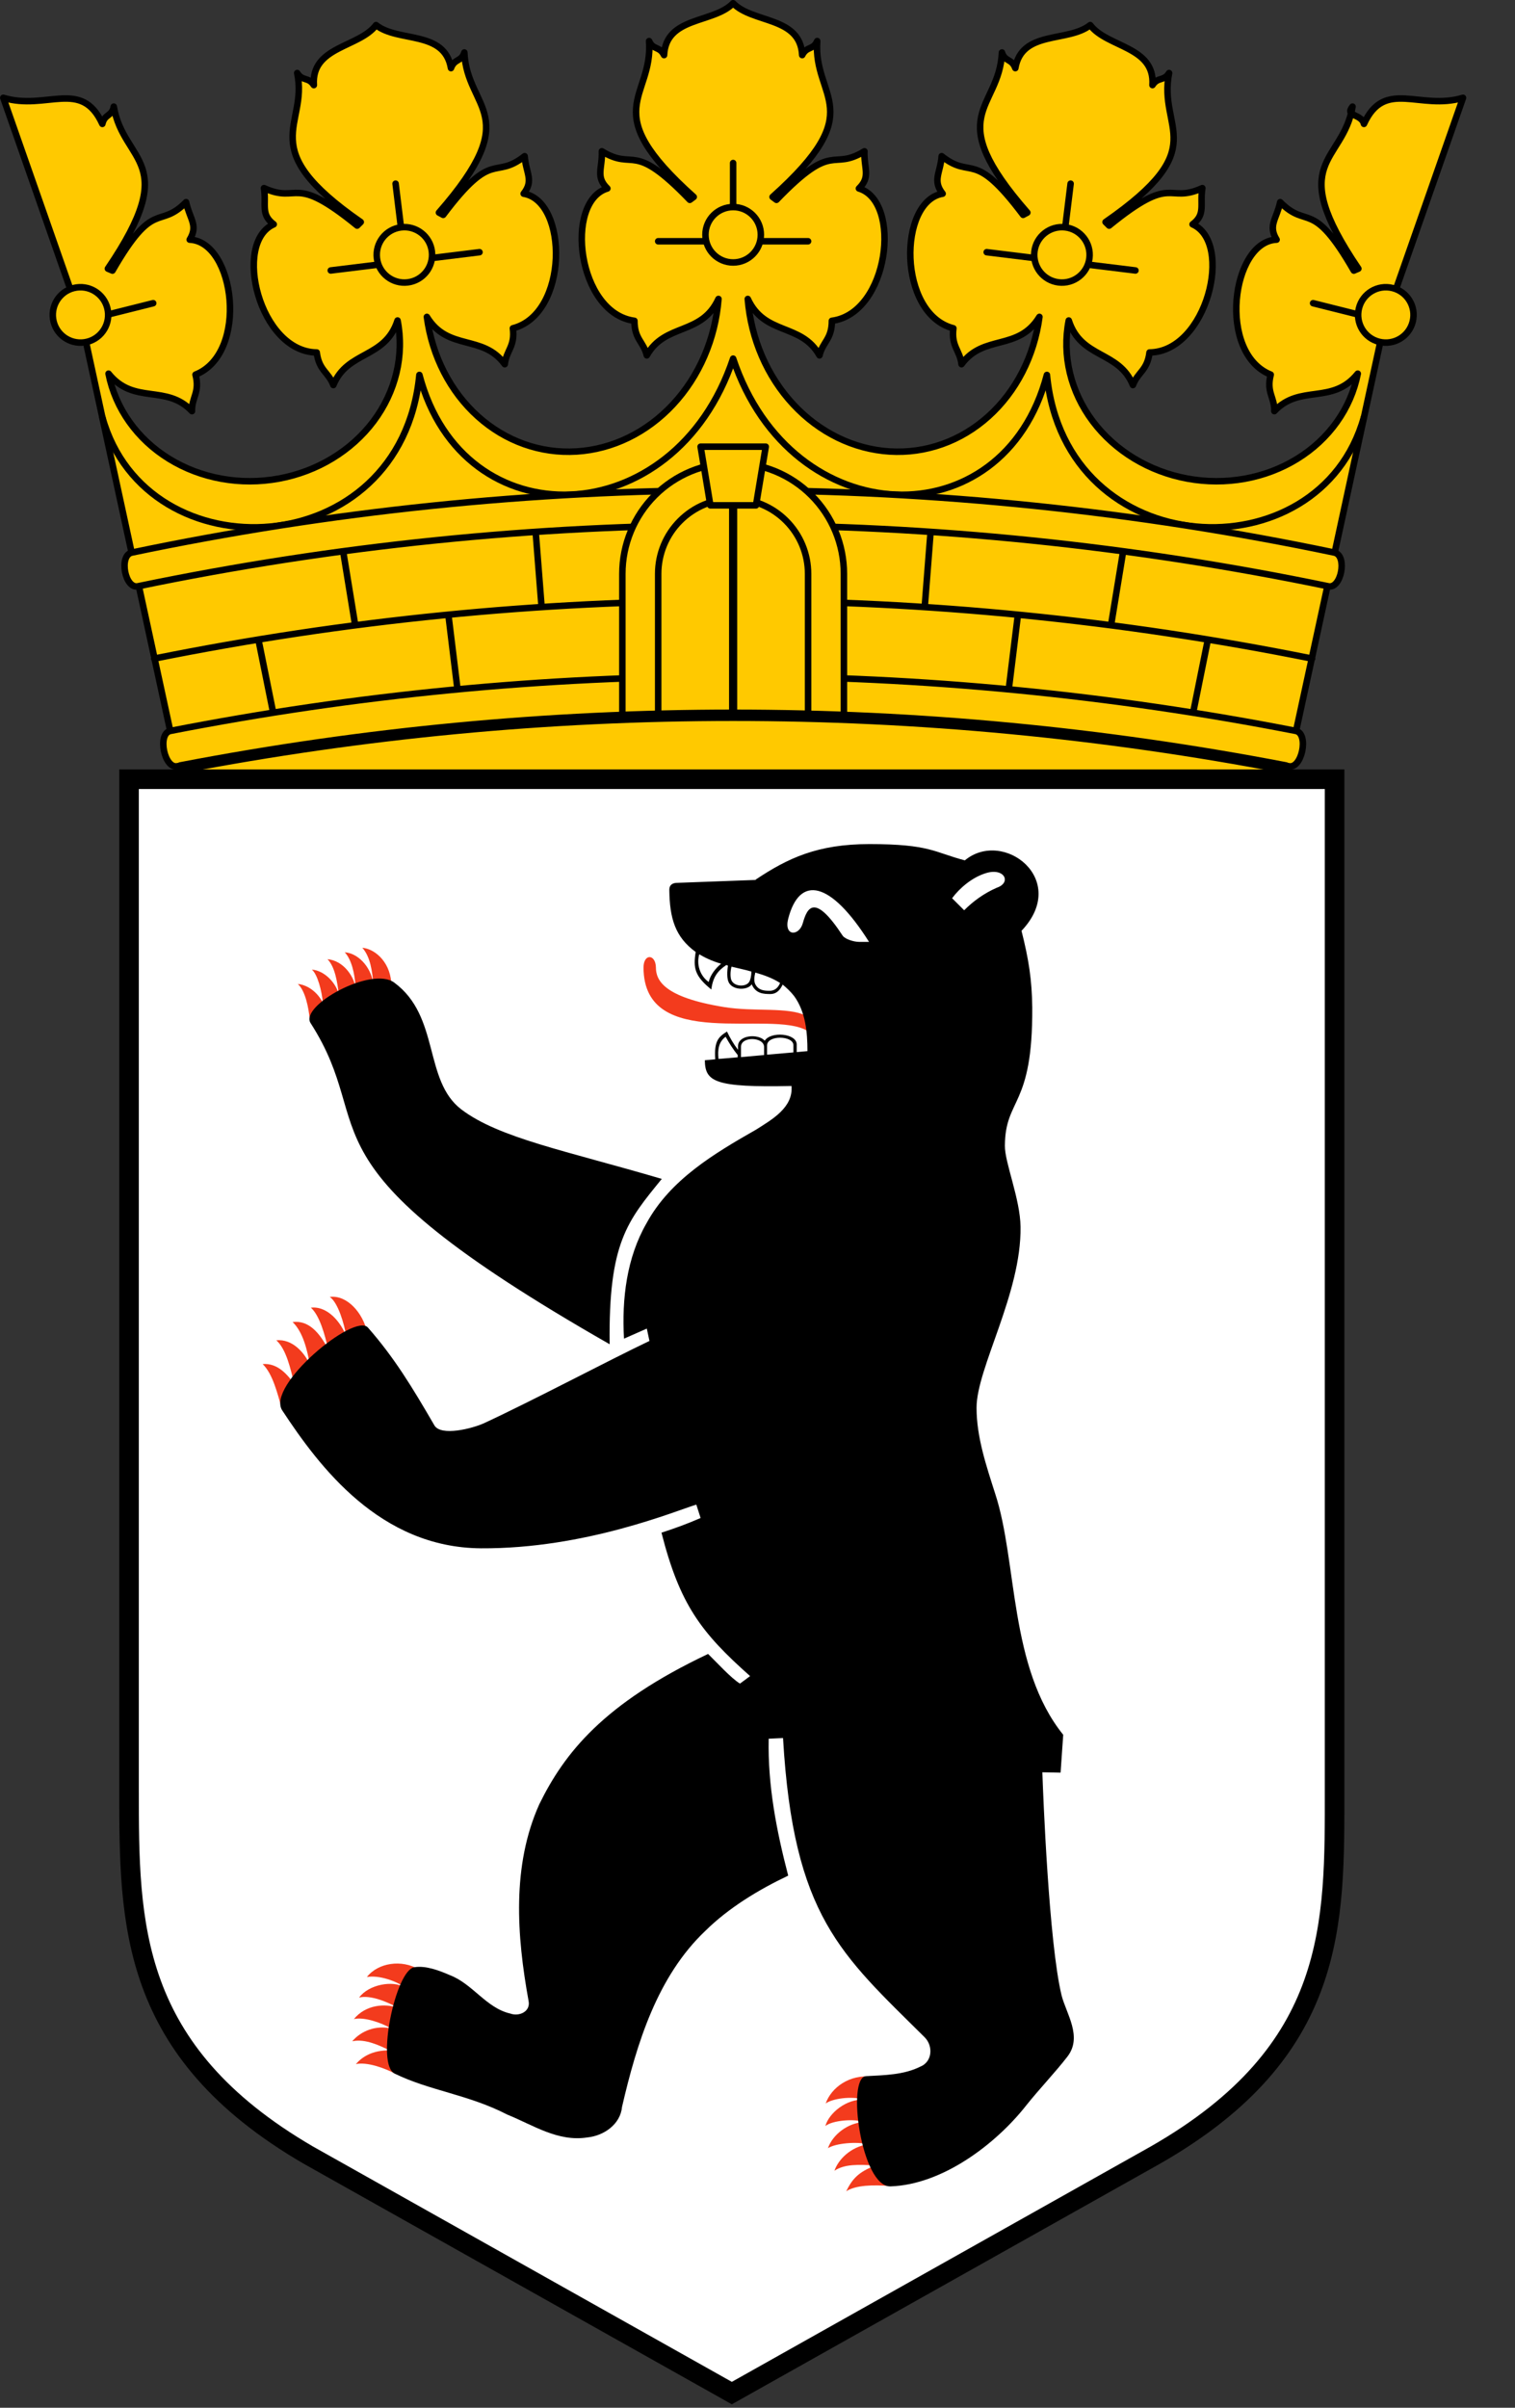 <svg width="34" height="54" viewBox="0 0 34 54" fill="none" xmlns="http://www.w3.org/2000/svg">
<rect x="0" y="0" width="34" height="54" fill="#333333" stroke="none"/>
<g clip-path="url(#clip0_3_6870)">
<path d="M4.023 17.33L1.829 7.203L0.074 2.194C1.047 2.486 1.829 1.755 2.297 2.779C2.348 2.552 2.516 2.611 2.553 2.391C2.772 3.678 4.081 3.583 2.421 6.025L2.524 6.069C3.467 4.431 3.555 5.162 4.176 4.534C4.257 4.914 4.454 5.053 4.257 5.375C5.273 5.418 5.588 7.926 4.388 8.402C4.491 8.804 4.301 8.906 4.308 9.221C3.73 8.606 3.006 9.089 2.436 8.38C2.59 9.162 3.079 9.85 3.795 10.291C4.512 10.733 5.398 10.892 6.258 10.734C7.118 10.576 7.882 10.114 8.382 9.449C8.881 8.784 9.076 7.97 8.922 7.188C8.644 8.051 7.796 7.861 7.481 8.636C7.372 8.343 7.16 8.314 7.108 7.905C5.822 7.89 5.215 5.44 6.143 5.031C5.843 4.804 5.982 4.599 5.924 4.219C6.728 4.585 6.553 3.868 8.015 5.06L8.096 4.98C5.668 3.298 6.926 2.837 6.67 1.638C6.787 1.828 6.918 1.718 7.043 1.909C6.984 1.038 8.059 1.068 8.439 0.563C8.937 0.958 9.975 0.673 10.121 1.528C10.201 1.309 10.355 1.389 10.421 1.177C10.479 2.479 11.796 2.545 9.851 4.768L9.946 4.819C11.079 3.313 11.079 4.051 11.774 3.503C11.803 3.883 11.986 4.044 11.752 4.344C12.753 4.512 12.761 7.042 11.51 7.363C11.562 7.773 11.364 7.853 11.328 8.168C10.83 7.488 10.055 7.883 9.58 7.107C9.698 7.989 10.106 8.783 10.725 9.339C11.344 9.896 12.132 10.176 12.939 10.126C13.746 10.076 14.517 9.701 15.104 9.07C15.691 8.44 16.054 7.598 16.124 6.705C15.744 7.532 14.925 7.239 14.516 7.97C14.443 7.663 14.238 7.612 14.238 7.195C12.958 7.027 12.658 4.519 13.631 4.227C13.36 3.963 13.521 3.78 13.507 3.393C14.26 3.854 14.172 3.122 15.481 4.482L15.569 4.417C13.368 2.45 14.662 2.223 14.567 0.921C14.655 1.126 14.801 1.031 14.903 1.236C14.947 0.366 16.015 0.527 16.453 0.073C16.892 0.527 17.96 0.366 18.003 1.236C18.106 1.031 18.252 1.126 18.34 0.921C18.245 2.223 19.539 2.45 17.338 4.417L17.426 4.482C18.735 3.122 18.647 3.854 19.4 3.393C19.386 3.78 19.546 3.963 19.276 4.227C20.248 4.519 19.949 7.027 18.669 7.195C18.669 7.612 18.464 7.663 18.391 7.97C17.982 7.239 17.163 7.532 16.782 6.705C16.853 7.598 17.216 8.44 17.803 9.07C18.39 9.701 19.16 10.076 19.967 10.126C20.775 10.176 21.563 9.896 22.182 9.339C22.801 8.783 23.209 7.989 23.327 7.107C22.852 7.883 22.076 7.488 21.579 8.168C21.543 7.853 21.345 7.773 21.396 7.363C20.146 7.042 20.153 4.512 21.155 4.344C20.921 4.044 21.104 3.883 21.133 3.503C21.828 4.051 21.828 3.313 22.961 4.819L23.056 4.768C21.111 2.545 22.427 2.479 22.486 1.177C22.552 1.389 22.705 1.309 22.786 1.528C22.932 0.673 23.97 0.958 24.467 0.563C24.848 1.068 25.923 1.038 25.864 1.909C25.988 1.718 26.12 1.828 26.237 1.638C25.981 2.918 27.239 3.298 24.811 4.98L24.892 5.06C26.354 3.868 26.178 4.585 26.983 4.219C26.924 4.599 27.063 4.804 26.764 5.031C27.692 5.44 27.085 7.89 25.798 7.905C25.747 8.314 25.535 8.343 25.425 8.636C25.111 7.861 24.263 8.051 23.985 7.188C23.831 7.97 24.026 8.784 24.525 9.449C25.025 10.114 25.788 10.576 26.648 10.734C27.509 10.892 28.394 10.733 29.111 10.291C29.828 9.85 30.317 9.162 30.471 8.38C29.9 9.089 29.177 8.606 28.599 9.221C28.606 8.906 28.416 8.804 28.518 8.402C27.319 7.926 27.634 5.418 28.65 5.375C28.453 5.053 28.65 4.914 28.73 4.534C29.352 5.162 29.44 4.431 30.383 6.069L30.485 6.025C28.826 3.583 30.134 3.678 30.354 2.391C30.171 2.611 30.558 2.552 30.61 2.779C31.078 1.755 31.86 2.486 32.833 2.194L31.078 7.203L28.884 17.33M3.46 14.771C12.036 13.043 20.871 13.043 29.447 14.771ZM5.8 14.347L6.129 15.977ZM7.701 12.365L7.971 14.018ZM10.063 13.791L10.267 15.458ZM12.022 11.934L12.154 13.608ZM20.753 13.608L20.884 11.934ZM22.639 15.458L22.844 13.791ZM24.935 14.018L25.206 12.365ZM26.778 15.977L27.107 14.347Z" fill="#FFC900"/>
<path d="M4.023 17.33L1.829 7.203M1.829 7.203L3.438 6.8M1.829 7.203L0.074 2.194C1.047 2.486 1.829 1.755 2.297 2.779C2.348 2.552 2.516 2.611 2.553 2.391C2.772 3.678 4.081 3.583 2.421 6.025L2.524 6.069C3.467 4.431 3.555 5.162 4.176 4.534C4.257 4.914 4.454 5.053 4.257 5.375C5.273 5.418 5.588 7.926 4.388 8.402C4.491 8.804 4.301 8.906 4.308 9.221C3.73 8.606 3.006 9.089 2.436 8.38C2.59 9.162 3.079 9.85 3.795 10.291C4.512 10.733 5.398 10.892 6.258 10.734C7.118 10.576 7.882 10.114 8.382 9.449C8.881 8.784 9.076 7.97 8.922 7.188C8.644 8.051 7.796 7.861 7.481 8.636C7.372 8.343 7.16 8.314 7.108 7.905C5.822 7.89 5.215 5.44 6.143 5.031C5.843 4.804 5.982 4.599 5.924 4.219C6.728 4.585 6.553 3.868 8.015 5.06L8.096 4.98C5.668 3.298 6.926 2.837 6.67 1.638C6.787 1.828 6.918 1.718 7.043 1.909C6.984 1.038 8.059 1.068 8.439 0.563C8.937 0.958 9.975 0.673 10.121 1.528C10.201 1.309 10.355 1.389 10.421 1.177C10.479 2.479 11.796 2.545 9.851 4.768L9.946 4.819C11.079 3.313 11.079 4.051 11.774 3.503C11.803 3.883 11.986 4.044 11.752 4.344C12.753 4.512 12.761 7.042 11.51 7.363C11.562 7.773 11.364 7.853 11.328 8.168C10.83 7.488 10.055 7.883 9.58 7.107C9.698 7.989 10.106 8.783 10.725 9.339C11.344 9.896 12.132 10.176 12.939 10.126C13.746 10.076 14.517 9.701 15.104 9.07C15.691 8.44 16.054 7.598 16.124 6.705C15.744 7.532 14.925 7.239 14.516 7.97C14.443 7.663 14.238 7.612 14.238 7.195C12.958 7.027 12.658 4.519 13.631 4.227C13.36 3.963 13.521 3.78 13.507 3.393C14.26 3.854 14.172 3.122 15.481 4.482L15.569 4.417C13.368 2.45 14.662 2.223 14.567 0.921C14.655 1.126 14.801 1.031 14.903 1.236C14.947 0.366 16.015 0.527 16.453 0.073C16.892 0.527 17.96 0.366 18.003 1.236C18.106 1.031 18.252 1.126 18.34 0.921C18.245 2.223 19.539 2.45 17.338 4.417L17.426 4.482C18.735 3.122 18.647 3.854 19.4 3.393C19.386 3.78 19.546 3.963 19.276 4.227C20.248 4.519 19.949 7.027 18.669 7.195C18.669 7.612 18.464 7.663 18.391 7.97C17.982 7.239 17.163 7.532 16.782 6.705C16.853 7.598 17.216 8.44 17.803 9.07C18.39 9.701 19.16 10.076 19.967 10.126C20.775 10.176 21.563 9.896 22.182 9.339C22.801 8.783 23.209 7.989 23.327 7.107C22.852 7.883 22.076 7.488 21.579 8.168C21.543 7.853 21.345 7.773 21.396 7.363C20.146 7.042 20.153 4.512 21.155 4.344C20.921 4.044 21.104 3.883 21.133 3.503C21.828 4.051 21.828 3.313 22.961 4.819L23.056 4.768C21.111 2.545 22.427 2.479 22.486 1.177C22.552 1.389 22.705 1.309 22.786 1.528C22.932 0.673 23.97 0.958 24.467 0.563C24.848 1.068 25.923 1.038 25.864 1.909C25.988 1.718 26.12 1.828 26.237 1.638C25.981 2.918 27.239 3.298 24.811 4.98L24.892 5.06C26.354 3.868 26.178 4.585 26.983 4.219C26.924 4.599 27.063 4.804 26.764 5.031C27.692 5.44 27.085 7.89 25.798 7.905C25.747 8.314 25.535 8.343 25.425 8.636C25.111 7.861 24.263 8.051 23.985 7.188C23.831 7.97 24.026 8.784 24.525 9.449C25.025 10.114 25.788 10.576 26.648 10.734C27.509 10.892 28.394 10.733 29.111 10.291C29.828 9.85 30.317 9.162 30.471 8.38C29.9 9.089 29.177 8.606 28.599 9.221C28.606 8.906 28.416 8.804 28.518 8.402C27.319 7.926 27.634 5.418 28.65 5.375C28.453 5.053 28.65 4.914 28.73 4.534C29.352 5.162 29.44 4.431 30.383 6.069L30.485 6.025C28.826 3.583 30.134 3.678 30.354 2.391C30.171 2.611 30.558 2.552 30.61 2.779C31.078 1.755 31.86 2.486 32.833 2.194L31.078 7.203M31.078 7.203L29.469 6.8M31.078 7.203L28.884 17.33M3.46 14.771C12.036 13.043 20.871 13.043 29.447 14.771M5.8 14.347L6.129 15.977M7.701 12.365L7.971 14.018M10.063 13.791L10.267 15.458M12.022 11.934L12.154 13.608M20.753 13.608L20.884 11.934M22.639 15.458L22.844 13.791M24.935 14.018L25.206 12.365M26.778 15.977L27.107 14.347" stroke="black" stroke-width="0.146" stroke-linecap="round" stroke-linejoin="round"/>
<path d="M14.771 5.411H18.135ZM16.453 3.656V5.119Z" fill="#FFC900"/>
<path d="M14.771 5.411H18.135M16.453 3.656V5.119" stroke="black" stroke-width="0.146" stroke-linecap="round" stroke-linejoin="round"/>
<path d="M16.454 5.887C16.797 5.887 17.075 5.608 17.075 5.265C17.075 4.922 16.797 4.644 16.454 4.644C16.11 4.644 15.832 4.922 15.832 5.265C15.832 5.608 16.11 5.887 16.454 5.887Z" fill="#FFC900" stroke="black" stroke-width="0.146" stroke-linecap="round" stroke-linejoin="round"/>
<path d="M22.144 5.656L25.482 6.066ZM24.027 4.119L23.848 5.571Z" fill="#FFC900"/>
<path d="M22.144 5.656L25.482 6.066M24.027 4.119L23.848 5.571" stroke="black" stroke-width="0.146" stroke-linecap="round" stroke-linejoin="round"/>
<path d="M23.756 6.333C24.097 6.375 24.407 6.133 24.449 5.792C24.491 5.451 24.249 5.141 23.908 5.099C23.567 5.057 23.257 5.3 23.215 5.64C23.173 5.981 23.416 6.291 23.756 6.333Z" fill="#FFC900" stroke="black" stroke-width="0.146" stroke-linecap="round" stroke-linejoin="round"/>
<path d="M7.423 6.066L10.761 5.656ZM8.878 4.119L9.056 5.571Z" fill="#FFC900"/>
<path d="M7.423 6.066L10.761 5.656M8.878 4.119L9.056 5.571" stroke="black" stroke-width="0.146" stroke-linecap="round" stroke-linejoin="round"/>
<path d="M9.151 6.333C9.492 6.291 9.734 5.981 9.692 5.64C9.651 5.3 9.34 5.057 9 5.099C8.659 5.141 8.417 5.451 8.459 5.792C8.5 6.132 8.81 6.375 9.151 6.333Z" fill="#FFC900" stroke="black" stroke-width="0.146" stroke-linecap="round" stroke-linejoin="round"/>
<path d="M30.951 7.666C31.284 7.749 31.621 7.546 31.704 7.213C31.787 6.88 31.585 6.543 31.252 6.46C30.918 6.377 30.581 6.58 30.498 6.913C30.415 7.246 30.618 7.583 30.951 7.666Z" fill="#FFC900" stroke="black" stroke-width="0.146" stroke-linecap="round" stroke-linejoin="round"/>
<path d="M1.957 7.666C2.29 7.583 2.492 7.246 2.409 6.913C2.326 6.58 1.989 6.377 1.656 6.46C1.323 6.543 1.12 6.88 1.203 7.213C1.286 7.546 1.623 7.749 1.957 7.666Z" fill="#FFC900" stroke="black" stroke-width="0.146" stroke-linecap="round" stroke-linejoin="round"/>
<path d="M2.297 9.359C3.291 12.92 9.002 12.65 9.412 8.409C10.384 12.116 15.137 11.984 16.453 8.043C17.769 11.984 22.522 12.116 23.495 8.409C23.904 12.65 29.615 12.92 30.609 9.359" stroke="black" stroke-width="0.146" stroke-linecap="round" stroke-linejoin="round"/>
<path d="M2.954 12.394C11.856 10.529 21.049 10.529 29.951 12.394C30.243 12.467 30.097 13.221 29.805 13.148C20.997 11.322 11.908 11.322 3.101 13.148C2.808 13.221 2.662 12.467 2.954 12.394ZM3.985 17.184C3.693 17.257 3.525 16.467 3.817 16.394C12.162 14.761 20.743 14.761 29.088 16.394C29.38 16.467 29.212 17.257 28.92 17.184" fill="#FFC900"/>
<path d="M3.985 17.184C3.693 17.257 3.525 16.467 3.817 16.394C12.162 14.761 20.743 14.761 29.088 16.394C29.38 16.467 29.212 17.257 28.92 17.184M2.954 12.394C11.856 10.529 21.049 10.529 29.951 12.394C30.243 12.467 30.097 13.221 29.805 13.148C20.997 11.322 11.908 11.322 3.101 13.148C2.808 13.221 2.662 12.467 2.954 12.394Z" stroke="black" stroke-width="0.146" stroke-linecap="round" stroke-linejoin="round"/>
<path d="M13.967 16.042V12.869C13.967 12.21 14.229 11.577 14.695 11.111C15.161 10.645 15.794 10.383 16.453 10.383C17.112 10.383 17.745 10.645 18.211 11.111C18.677 11.577 18.939 12.21 18.939 12.869V16.042M14.771 16.013V12.869C14.771 12.423 14.948 11.995 15.264 11.68C15.579 11.364 16.007 11.187 16.453 11.187C16.899 11.187 17.327 11.364 17.642 11.68C17.957 11.995 18.135 12.423 18.135 12.869V16.013" fill="#FFC900"/>
<path d="M13.967 16.042V12.869C13.967 12.21 14.229 11.577 14.695 11.111C15.161 10.645 15.794 10.383 16.453 10.383C17.112 10.383 17.745 10.645 18.211 11.111C18.677 11.577 18.939 12.21 18.939 12.869V16.042M14.771 16.013V12.869C14.771 12.423 14.948 11.995 15.264 11.68C15.579 11.364 16.007 11.187 16.453 11.187C16.899 11.187 17.327 11.364 17.642 11.68C17.957 11.995 18.135 12.423 18.135 12.869V16.013" stroke="black" stroke-width="0.146" stroke-linecap="round" stroke-linejoin="round"/>
<path d="M15.723 10.018H17.185L16.966 11.334H15.942L15.723 10.018Z" fill="#FFC900" stroke="black" stroke-width="0.146" stroke-linecap="round" stroke-linejoin="round"/>
<path d="M16.453 11.355V16.123Z" fill="#FFC900"/>
<path d="M16.453 11.355V16.123" stroke="black" stroke-width="0.183" stroke-linecap="round" stroke-linejoin="round"/>
<path d="M4.059 17.22C12.247 15.649 20.659 15.649 28.847 17.22Z" fill="#FFC900"/>
<path d="M4.059 17.22C12.247 15.649 20.659 15.649 28.847 17.22" stroke="black" stroke-width="0.256" stroke-linecap="round" stroke-linejoin="round"/>
<path d="M29.951 17.476H2.896V40.143C2.896 43.141 2.896 45.993 6.918 48.333L16.424 53.671L25.93 48.333C30.024 45.993 29.951 43.141 29.951 40.143V17.476Z" fill="white" stroke="black" stroke-width="0.439"/>
<path d="M18.084 22.777C17.674 22.579 16.936 22.696 16.256 22.587C14.888 22.367 14.72 21.98 14.72 21.695C14.713 21.395 14.442 21.38 14.442 21.702C14.45 23.603 17.309 22.631 18.12 23.12M8.783 22.126C8.79 21.614 8.439 21.285 8.132 21.256C8.315 21.468 8.351 21.775 8.381 22.075C8.322 21.651 8.008 21.373 7.737 21.358C7.883 21.512 7.964 21.826 7.978 22.133C7.935 21.899 7.715 21.548 7.35 21.512C7.518 21.687 7.569 22.016 7.606 22.316C7.554 22.06 7.291 21.768 6.999 21.746C7.123 21.848 7.225 22.221 7.247 22.506C7.211 22.389 7.006 22.104 6.684 22.067C6.852 22.221 6.926 22.594 6.955 22.887M8.234 29.862C8.147 29.46 7.796 29.036 7.401 29.087C7.584 29.211 7.723 29.679 7.774 29.979C7.649 29.643 7.342 29.285 6.977 29.328C7.174 29.504 7.291 29.935 7.364 30.257C7.167 29.884 6.926 29.606 6.567 29.65C6.809 29.884 6.896 30.294 6.955 30.608C6.838 30.345 6.567 30.023 6.202 30.06C6.428 30.264 6.523 30.71 6.604 31.04C6.458 30.842 6.238 30.564 5.895 30.593C6.121 30.813 6.224 31.244 6.319 31.573M9.404 44.172C9.017 43.938 8.483 44.019 8.234 44.34C8.512 44.289 8.922 44.443 9.083 44.574C8.819 44.406 8.271 44.508 8.059 44.801C8.308 44.735 8.71 44.903 8.922 45.028C8.644 44.932 8.212 44.954 7.942 45.283C8.169 45.232 8.542 45.357 8.783 45.495C8.439 45.415 8.103 45.547 7.905 45.781C8.205 45.715 8.542 45.89 8.746 45.985C8.359 45.978 8.125 46.132 7.986 46.293C8.234 46.241 8.615 46.373 8.893 46.519M19.576 46.578C19.071 46.512 18.654 46.819 18.53 47.177C18.669 47.068 19.108 47.002 19.393 47.09C18.998 47.068 18.603 47.389 18.523 47.682C18.683 47.55 19.195 47.514 19.385 47.594C19.027 47.609 18.683 47.879 18.581 48.179C18.749 48.069 19.217 48.026 19.48 48.091C19.093 48.15 18.815 48.428 18.727 48.684C18.961 48.53 19.268 48.545 19.649 48.567C19.254 48.713 19.122 48.881 18.991 49.144C19.21 49.005 19.597 48.998 19.978 49.027" fill="#F33B1D"/>
<path d="M16.958 19.735L15.174 19.801C15.086 19.808 15.021 19.852 15.021 19.954C15.028 20.598 15.152 21.015 15.613 21.351C15.554 21.709 15.591 21.892 15.964 22.192C16 21.899 16.117 21.768 16.3 21.643C16.315 21.651 16.329 21.651 16.337 21.658C16.315 21.79 16.315 21.929 16.344 22.009C16.417 22.214 16.776 22.221 16.87 22.075C16.958 22.287 17.141 22.294 17.287 22.294C17.441 22.294 17.514 22.185 17.565 22.082C17.653 22.155 17.741 22.236 17.821 22.338C18.077 22.689 18.121 23.142 18.121 23.574C18.041 23.581 17.96 23.588 17.88 23.596V23.42C17.872 23.172 17.295 23.128 17.163 23.34C17.017 23.179 16.563 23.208 16.563 23.464V23.545C16.461 23.413 16.381 23.274 16.315 23.135C16.132 23.252 16.022 23.34 16.052 23.757C15.971 23.764 15.891 23.771 15.818 23.779C15.825 24.261 16.037 24.393 17.763 24.356C17.806 24.839 17.324 25.109 16.966 25.336C16.03 25.87 15.043 26.455 14.509 27.435C14.063 28.21 13.953 29.131 14.004 30.023L14.516 29.797L14.575 30.074C13.653 30.513 11.971 31.405 10.867 31.917C10.597 32.041 9.895 32.217 9.749 31.968C9.244 31.098 8.842 30.44 8.257 29.774C7.957 29.431 5.968 31.076 6.334 31.632C7.167 32.897 8.527 34.71 10.794 34.725C13.141 34.739 15.181 33.877 15.627 33.745L15.723 34.045C15.423 34.176 15.159 34.272 14.845 34.374C15.255 35.983 15.73 36.611 16.834 37.591L16.607 37.759C16.41 37.642 16.073 37.27 15.891 37.094C13.543 38.205 12.666 39.317 12.103 40.465C11.482 41.847 11.598 43.419 11.862 44.874C11.913 45.115 11.65 45.232 11.452 45.159C10.911 45.035 10.611 44.494 10.092 44.296C9.858 44.194 9.551 44.077 9.295 44.121C8.878 44.194 8.432 46.3 8.856 46.505C9.646 46.892 10.509 46.973 11.386 47.426C11.964 47.66 12.52 48.04 13.178 47.938C13.551 47.901 13.924 47.645 13.96 47.251C14.289 45.832 14.75 44.326 15.832 43.302C16.351 42.79 17.024 42.381 17.689 42.066C17.426 41.057 17.229 40.048 17.251 38.995L17.573 38.98C17.806 42.987 18.874 43.828 20.753 45.693C20.943 45.883 20.929 46.241 20.651 46.351C20.285 46.534 19.854 46.541 19.437 46.563C18.991 46.585 19.327 49.057 19.985 49.035C21.141 48.998 22.34 48.099 23.035 47.214C23.327 46.848 23.678 46.483 23.956 46.124C24.3 45.678 23.927 45.159 23.824 44.75C23.539 43.58 23.408 40.216 23.393 39.748L23.802 39.756L23.861 38.907C22.64 37.394 22.837 35.025 22.333 33.496C22.135 32.875 21.916 32.231 21.916 31.573C21.916 30.681 22.925 29.007 22.903 27.515C22.896 26.886 22.545 26.067 22.552 25.694C22.559 24.612 23.181 24.846 23.166 22.594C23.159 21.973 23.086 21.512 22.925 20.876C24.015 19.728 22.515 18.58 21.653 19.296C20.958 19.113 20.87 18.931 19.51 18.931C18.348 18.931 17.682 19.245 16.958 19.728M14.852 26.44C14.085 27.384 13.653 27.859 13.682 30.148C6.436 26.009 8.557 25.416 6.97 22.945C6.721 22.558 8.337 21.658 8.849 22.038C9.88 22.799 9.5 24.232 10.355 24.883C11.204 25.526 12.717 25.811 14.852 26.44ZM19.276 21.124C19.166 21.124 18.969 21.066 18.911 20.985C18.274 20.013 18.114 20.364 18.018 20.7C17.938 21 17.587 21.007 17.689 20.605C17.945 19.618 18.64 19.757 19.503 21.124M21.367 20.145C21.543 19.91 21.814 19.684 22.106 19.589C22.537 19.442 22.713 19.794 22.369 19.91C22.084 20.035 21.843 20.21 21.638 20.415M15.693 21.402C15.803 21.468 15.957 21.548 16.183 21.614C16.059 21.717 15.942 21.863 15.905 22.024C15.708 21.885 15.627 21.629 15.693 21.402ZM16.863 21.79C16.863 21.885 16.841 21.98 16.812 22.024C16.739 22.141 16.468 22.133 16.41 21.973C16.388 21.907 16.388 21.79 16.417 21.68C16.563 21.717 16.717 21.746 16.863 21.79ZM16.951 21.812C17.148 21.87 17.338 21.936 17.507 22.046C17.47 22.133 17.404 22.221 17.273 22.221C17.156 22.221 17.024 22.214 16.951 22.075C16.914 22.002 16.929 21.899 16.951 21.812ZM16.125 23.749C16.103 23.545 16.125 23.369 16.285 23.252C16.366 23.398 16.454 23.537 16.556 23.662V23.713M16.629 23.709V23.479C16.629 23.238 17.141 23.252 17.148 23.479V23.662M17.214 23.654V23.45C17.214 23.208 17.806 23.223 17.806 23.442V23.603" fill="black"/>
</g>
<defs>
<clipPath id="clip0_3_6870">
<rect width="32.904" height="54" fill="white"/>
</clipPath>
</defs>
</svg>
